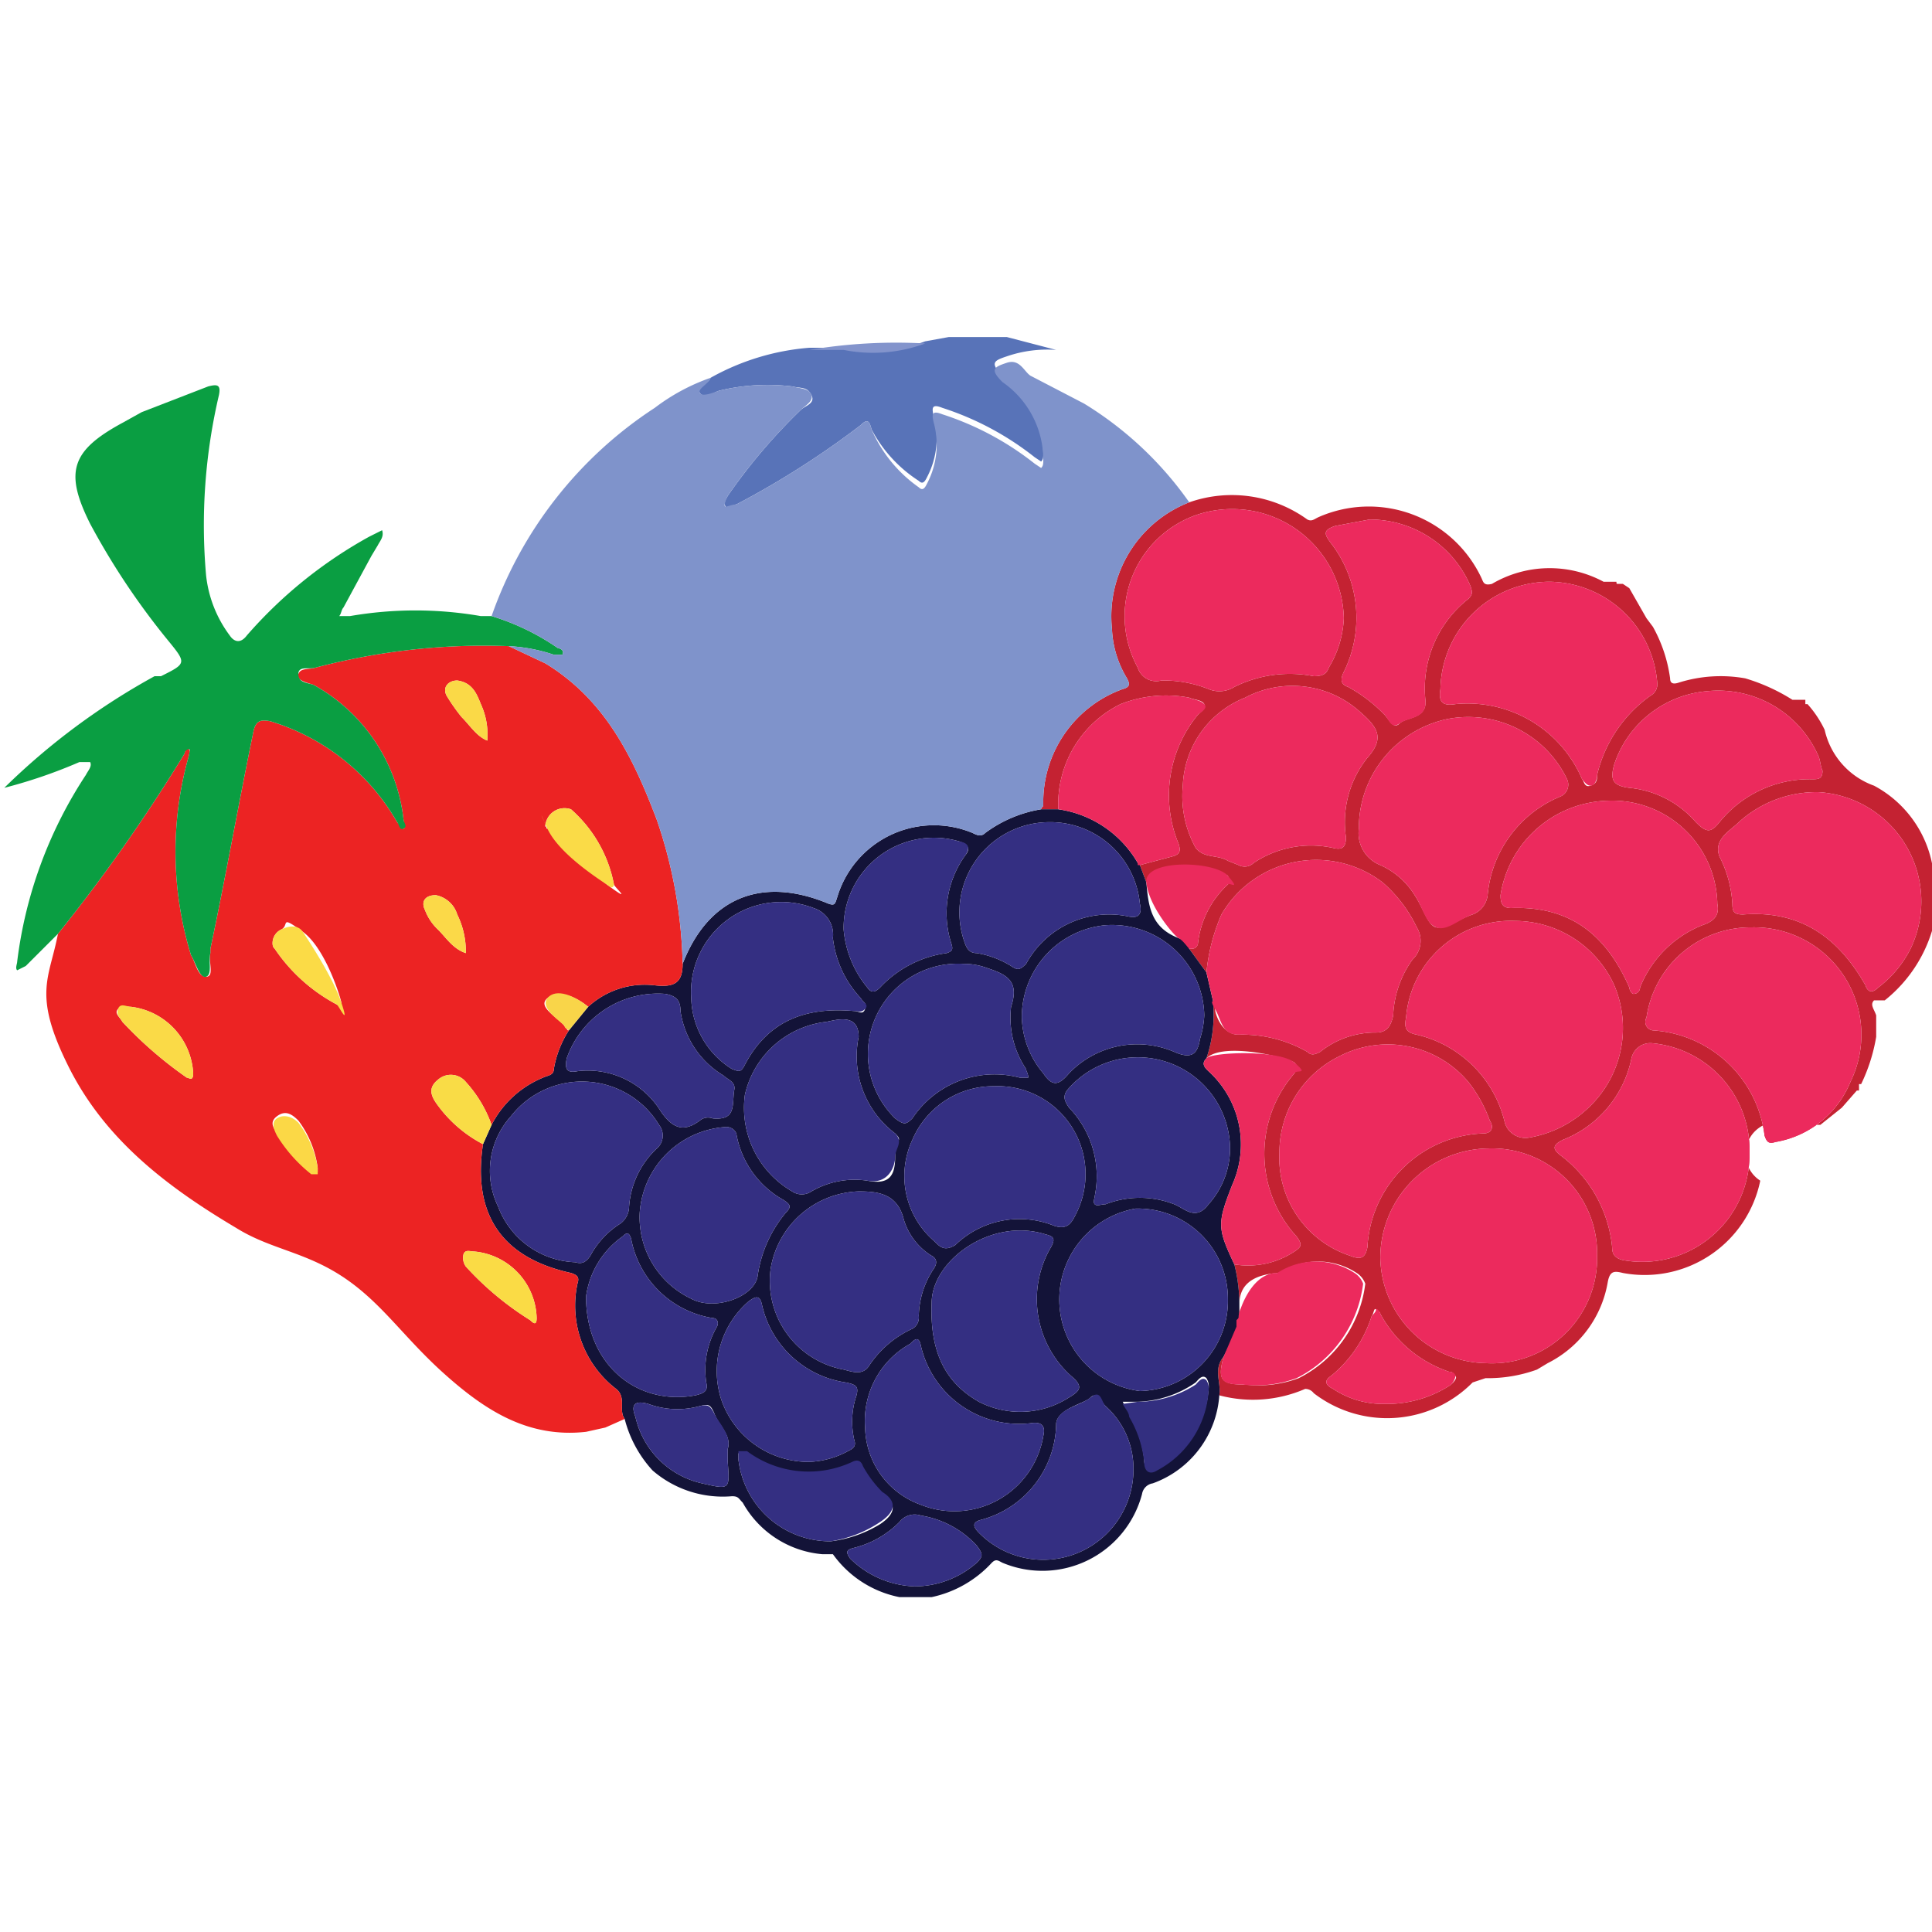 <svg xmlns="http://www.w3.org/2000/svg" viewBox="0 0 90 90"><defs><style>.a{fill:#c42232;}.b{fill:#131338;}.c{fill:#5873b8;}.d{fill:#ec2323;}.e{fill:#0a9e42;}.f{fill:#7f93cb;}.g{fill:#ec2a5d;}.h{fill:#eb2a5c;}.i{fill:#ec2a5c;}.j{fill:#342f82;}.k{fill:#332f80;}.l{fill:#f9dc46;}.m{fill:#f9d549;}.n{fill:#8394cc;}.o{fill:#fbdb46;}.p{fill:#fadb47;}.q{fill:#fada47;}.r{fill:#fadb45;}.s{fill:#fbd846;}.t{fill:#fad947;}.u{fill:#fbd948;}</style></defs><title>jagodi</title><path class="a" d="M76.7,28.8l.3.4a6.8,6.8,0,0,1,.8,2.4c0,.2.1.3.4.2a6.5,6.5,0,0,1,3.1-.2,8.8,8.8,0,0,1,2.2,1h.6v.2h.1a5,5,0,0,1,.8,1.2,3.6,3.6,0,0,0,2.3,2.6A5.3,5.3,0,0,1,90.1,41v2a6.6,6.6,0,0,1-2.3,3.6h-.5c-.2.2,0,.4.1.7v1a8.1,8.1,0,0,1-.7,2.2h-.1v.3h-.1l-.7.8-1,.8h-.3c-.1,0-.1,0-.1.1h-.7c0-.1-.1,0-.1,0A1.4,1.4,0,0,0,82,55a5.5,5.5,0,0,1-6.4,4.3c-.4-.1-.6-.1-.7.4a5.2,5.2,0,0,1-2.8,3.8l-.5.3a6.7,6.7,0,0,1-2.4.4l-.6.2a5.6,5.6,0,0,1-7.4.5.5.5,0,0,0-.4-.2,6.1,6.1,0,0,1-4,.3c.1-.6-.3-1.2.2-1.8-.3,1.1-.1,1.3,1,1.3a5.4,5.4,0,0,0,2.5-.3,5.7,5.7,0,0,0,3.1-4.4,1,1,0,0,0-.4-.5,3.3,3.3,0,0,0-3.6,0h-.1c-1.2.1-2,.6-1.7,2s0,.1-.1.2a7.6,7.6,0,0,0-.2-2.6,3.9,3.9,0,0,0,2.8-.6c.3-.2.4-.3.1-.7a5.7,5.7,0,0,1-.1-7.6c.1-.2.2-.3,0-.5s-3.3-1-4.1-.2a6.3,6.3,0,0,0,.3-2.7c.1.1.1.2.1.4s.3,1.2,1.1,1.2a6.1,6.1,0,0,1,3.2.8c.2.2.4.1.6,0a4.1,4.1,0,0,1,2.6-.9c.5,0,.7-.3.8-.8a4.8,4.8,0,0,1,.9-2.6,1.2,1.2,0,0,0,.2-1.5,6.5,6.5,0,0,0-1.6-2.1,5.1,5.1,0,0,0-7.5,1.5,9,9,0,0,0-.7,2.7l-.8-1.1c.2,0,.3,0,.4-.2a4.4,4.4,0,0,1,1.4-2.8c.1-.1.1-.2,0-.4s-3.2-.5-3.8.3l-.3-.8,1.5-.4c.4-.1.4-.3.3-.6a5.9,5.9,0,0,1,.9-6c.1-.1.4-.3.3-.5s-.5-.2-.7-.3a5.8,5.8,0,0,0-3.2.3,5.2,5.2,0,0,0-2.9,4.9h-.8c0-.1.1-.1.1-.2a5.6,5.6,0,0,1,3.7-5.4c.4-.1.3-.3.2-.5a4.8,4.8,0,0,1-.7-2.3,5.7,5.7,0,0,1,3.6-5.9,6,6,0,0,1,5.5.8c.2.1.3,0,.5-.1A5.8,5.8,0,0,1,69,26.9c.1.2.1.4.5.3a5.3,5.3,0,0,1,5.2-.1h.6c0,.1,0,.1.1.1h.2l.3.2ZM69.2,63.5a4.9,4.9,0,0,0,5.2-5,4.9,4.9,0,0,0-5.1-5,5.1,5.1,0,0,0-5,5.1A5,5,0,0,0,69.2,63.5ZM62.6,28.8A5.2,5.2,0,0,0,55.7,24,5,5,0,0,0,53,31.1a.9.9,0,0,0,1.1.6,5.7,5.7,0,0,1,2.2.4,1.3,1.3,0,0,0,1.2-.1,5.8,5.8,0,0,1,3.7-.5c.4,0,.6-.1.7-.4A4.8,4.8,0,0,0,62.6,28.8Zm8,14.1a4.9,4.9,0,0,0-5.1,4.5c-.1.5,0,.7.5.8a5.5,5.5,0,0,1,4.1,4.1,1,1,0,0,0,1.1.7A5.3,5.3,0,0,0,74,51.6a5.1,5.1,0,0,0,1.2-5.7A5.1,5.1,0,0,0,70.6,42.9Zm11,.3a4.9,4.9,0,0,0-4.9,4.2.4.4,0,0,0,.3.6,5.6,5.6,0,0,1,5.2,4.9c.1.3.2.4.5.3a4.6,4.6,0,0,0,3.5-2.8A5,5,0,0,0,81.6,43.2Zm-.1,10.5A5,5,0,0,0,77,48.6a.9.9,0,0,0-1,.7,5.2,5.2,0,0,1-3.2,3.8c-.6.3-.4.5,0,.8a6.1,6.1,0,0,1,2.3,4.2c0,.3.1.5.5.6A5,5,0,0,0,81.5,53.7ZM63.3,38.6a1.6,1.6,0,0,0,1,1.7,3.6,3.6,0,0,1,1.6,1.4c.4.6.6,1.4,1,1.5s1.1-.4,1.7-.6a1.1,1.1,0,0,0,.7-.9,5.5,5.5,0,0,1,3.4-4.6.6.6,0,0,0,.3-.8,5.1,5.1,0,0,0-5.6-2.8A5.2,5.2,0,0,0,63.3,38.6ZM59.6,53.7a4.8,4.8,0,0,0,3.3,4.8c.5.2.7.1.8-.4a5.6,5.6,0,0,1,5.4-5.3c.4,0,.5-.3.3-.6a6.4,6.4,0,0,0-1-1.8,4.9,4.9,0,0,0-6-1.2A5,5,0,0,0,59.6,53.7ZM72.2,27.1a5.1,5.1,0,0,0-5.1,5c-.1.6.1.8.7.7a5.8,5.8,0,0,1,5.9,3.5c.1.1.1.4.4.3s.3-.3.3-.5a6.3,6.3,0,0,1,2.5-3.7.6.6,0,0,0,.3-.6A5.1,5.1,0,0,0,72.2,27.1ZM55.1,36.6a5,5,0,0,0,.6,2.9c.4.5,1,.3,1.5.6l.5.2a.6.6,0,0,0,.7-.1,4.8,4.8,0,0,1,3.7-.7c.4.1.6,0,.6-.5a4.8,4.8,0,0,1,1-3.7c.8-.9.5-1.4-.3-2.1a4.7,4.7,0,0,0-5.4-.7A4.6,4.6,0,0,0,55.1,36.6Zm29.6.3A5.4,5.4,0,0,0,81,38.3c-.4.4-1.2.8-.9,1.6a5.5,5.5,0,0,1,.6,2.2c0,.4.1.5.5.5,2.6-.2,4.4,1,5.7,3.3.1.3.3.4.6.1A5.2,5.2,0,0,0,89,44.2,5.1,5.1,0,0,0,84.7,36.9ZM80,42.1a4.9,4.9,0,0,0-5.1-4.8,5.2,5.2,0,0,0-5,4.4c0,.4.1.6.5.6,2.7-.1,4.4,1.2,5.5,3.7,0,.1.1.3.2.3a.3.3,0,0,0,.3-.3,5.2,5.2,0,0,1,2.9-2.9C79.9,42.9,80.1,42.6,80,42.1Zm4.9-6.2c-.1-.2-.1-.5-.2-.7a5.1,5.1,0,0,0-5.2-3,5,5,0,0,0-4.3,3.4c-.2.7-.1,1,.7,1.1A4.7,4.7,0,0,1,79,38.3c.5.5.7.5,1.1,0a5.4,5.4,0,0,1,4.3-2C84.7,36.3,84.9,36.3,84.9,35.9ZM63.8,24.2l-1.6.3c-.6.2-.5.4-.2.8a5.7,5.7,0,0,1,.6,6c-.2.4-.1.6.2.7a7,7,0,0,1,1.7,1.3c.2.2.4.7.7.4s1.3-.2,1.2-1.1a5.3,5.3,0,0,1,2-4.7c.2-.2.2-.3.1-.6A5.1,5.1,0,0,0,63.8,24.2Zm.7,41.2a5.4,5.4,0,0,0,3.1-.9c.1-.1.3-.3.2-.4s-.1-.2-.3-.2a5.7,5.7,0,0,1-3.2-2.7c0-.1-.1-.1-.2-.2s-.1.2-.2.3A5.9,5.9,0,0,1,62,64.1c-.3.2-.3.4.1.6A4.2,4.2,0,0,0,64.5,65.4Z"/><path class="b" d="M53.1,40.3l.3.8c.1,1.1.2,2.1,1.5,2.6s.4.4.5.5l.8,1.1.3,1.3a6.3,6.3,0,0,1-.3,2.7c-.3.3,0,.5.2.7a4.6,4.6,0,0,1,1,5.2c-.7,1.8-.7,2,.1,3.7a7.6,7.6,0,0,1,.2,2.6h0v.3L57,63.2c-.5.6-.1,1.2-.2,1.8a4.7,4.7,0,0,1-3.1,4.1.6.6,0,0,0-.5.5,4.8,4.8,0,0,1-6.5,3.2c-.2-.1-.3-.2-.5,0a5.3,5.3,0,0,1-2.8,1.6H41.9a5,5,0,0,1-3.1-2h-.5A4.7,4.7,0,0,1,34.6,70c-.2-.2-.2-.3-.5-.3a5,5,0,0,1-3.7-1.2,5.6,5.6,0,0,1-1.3-2.4c-.3-.4.1-1-.4-1.4a4.9,4.9,0,0,1-1.8-4.9c.1-.3,0-.4-.3-.5-3.2-.7-4.6-2.7-4.1-6l.4-.9a4.7,4.7,0,0,1,2.4-2.2c.2-.1.5-.1.5-.4a4.8,4.8,0,0,1,.7-1.8l.9-1.1a3.9,3.9,0,0,1,3.1-1c.9.1,1.3-.1,1.3-1,1.2-3.1,3.7-4.1,6.8-2.8.3.1.3,0,.4-.3a4.7,4.7,0,0,1,6.3-3c.2.1.4.2.6,0a6,6,0,0,1,2.6-1.1h.8A5.1,5.1,0,0,1,53,40.2Zm4.1,20.2a4.2,4.2,0,0,0-4.3-4.2,4.3,4.3,0,0,0,.2,8.5A4.2,4.2,0,0,0,57.2,60.5ZM46.3,50.6a4.1,4.1,0,0,0-3.8,2.5,4,4,0,0,0,1,4.7c.3.3.5.5,1,.2a4.3,4.3,0,0,1,4.6-.9c.6.2.8-.1,1-.5A4.1,4.1,0,0,0,46.3,50.6ZM26.8,58.8c.3.1.5,0,.7-.3A4,4,0,0,1,28.9,57a1,1,0,0,0,.4-.7,4.1,4.1,0,0,1,1.3-2.8.8.8,0,0,0,.1-1.1,4.2,4.2,0,0,0-6.9-.4,3.8,3.8,0,0,0-.6,4.2A4,4,0,0,0,26.8,58.8ZM40,55.5a4.3,4.3,0,0,0-4.1,3.6,4.2,4.2,0,0,0,3.4,4.7c.4.1.9.3,1.2-.2a4.8,4.8,0,0,1,2-1.7.6.6,0,0,0,.3-.6,4.1,4.1,0,0,1,.7-2.2c.2-.3.1-.5-.1-.6a3,3,0,0,1-1.3-1.7C41.8,55.6,40.9,55.5,40,55.5Zm7.6-8.1a4.2,4.2,0,0,0,1,2.6c.4.6.7.6,1.2,0a4.4,4.4,0,0,1,4.9-1c.9.4,1.1,0,1.2-.6a4.3,4.3,0,0,0,.2-1.1,4.3,4.3,0,0,0-4.6-4.2A4.3,4.3,0,0,0,47.6,47.4Zm9.7,6a4.3,4.3,0,0,0-7.6-2.6c-.2.3-.1.5.1.8A4.6,4.6,0,0,1,51,55.7c0,.1-.1.3,0,.4s.3,0,.5,0a4.4,4.4,0,0,1,3.2,0c.5.2,1,.8,1.6,0A3.9,3.9,0,0,0,57.3,53.4ZM40,48.3c0-1.1-1-.8-1.5-.7A4.4,4.4,0,0,0,34.7,51a4.5,4.5,0,0,0,2.2,4.5.8.8,0,0,0,.9,0,4,4,0,0,1,2.6-.5c1,.2,1.3-.2,1.3-1.1s.4-.7,0-1.1A4.5,4.5,0,0,1,40,48.3Zm3.4,12.4c-.1,2.5.8,3.8,2.2,4.6a4.2,4.2,0,0,0,4.2-.2c.5-.3.7-.5.1-1a4.8,4.8,0,0,1-1-5.9c.3-.5.2-.6-.2-.7C46.2,56.7,43.4,58.7,43.4,60.7Zm-3.1,5.8a3.9,3.9,0,0,0,2.6,3.6,4.2,4.2,0,0,0,5.7-3.2c.1-.4,0-.7-.6-.6a4.7,4.7,0,0,1-5.1-3.6c-.1-.5-.3-.3-.5-.1A4.1,4.1,0,0,0,40.3,66.5Zm-8.1-20a4,4,0,0,0,1.9,3.3c.3.1.4.2.6-.2,1.1-2.1,2.9-2.7,5.1-2.5.2,0,.4.2.5-.1s-.1-.3-.2-.5a4.9,4.9,0,0,1-1.3-2.8,1.3,1.3,0,0,0-.9-1.4A4.2,4.2,0,0,0,32.2,46.5Zm-2.4,10a4.2,4.2,0,0,0,2.4,4c1.1.6,3-.1,3.1-1.1a5.9,5.9,0,0,1,1.3-2.9c.3-.3.2-.4-.1-.6a4.4,4.4,0,0,1-2.2-3.1.5.5,0,0,0-.5-.3A4.3,4.3,0,0,0,29.8,56.5Zm19-18.2a4.2,4.2,0,0,0-3.9,5.5c.1.3.2.6.6.6a4.4,4.4,0,0,1,1.6.6c.3.2.4.2.7-.1a4.4,4.4,0,0,1,4.8-2.2c.5.1.6-.2.5-.6A4.2,4.2,0,0,0,48.8,38.3Zm-3.9,6.6a4.2,4.2,0,0,0-3.2,7.2c.4.3.5.3.8,0a4.6,4.6,0,0,1,5-1.9h.4c0-.2-.1-.3-.1-.4a4.3,4.3,0,0,1-.7-2.9c.4-1.2-.2-1.5-1.1-1.8A3.1,3.1,0,0,0,44.9,44.9Zm7.9,23.6a3.9,3.9,0,0,0-1.3-3c-.2-.2-.4-.7-.7-.4s-1.5.5-1.6,1.2a4.7,4.7,0,0,1-3.5,4.5c-.4.1-.4.3-.1.6a4.2,4.2,0,0,0,7.2-2.9Zm-15.1-.4a4.1,4.1,0,0,0,1.8-.5c.2-.1.4-.2.3-.5a3.8,3.8,0,0,1,.1-2.1c.1-.4,0-.5-.5-.6a4.7,4.7,0,0,1-3.9-3.6c-.1-.5-.3-.4-.6-.2a4.3,4.3,0,0,0-1.3,4.6A4.3,4.3,0,0,0,37.7,68.1ZM27.3,60.4c0,3.2,2.4,5.1,5.1,4.6.4-.1.6-.2.5-.6a4,4,0,0,1,.5-2.6c.1-.2,0-.4-.2-.4a4.6,4.6,0,0,1-3.8-3.7c-.1-.3-.2-.3-.4-.1A4.1,4.1,0,0,0,27.3,60.4Zm12-17.1A4.9,4.9,0,0,0,40.4,46c.2.3.4.2.6,0a5.2,5.2,0,0,1,3.1-1.6c.3-.1.3-.2.2-.5a4.6,4.6,0,0,1,.7-4.1q.3-.4-.3-.6A4.2,4.2,0,0,0,39.3,43.3Zm-5.1,7.5c.1-.4-.3-.5-.5-.7a4.2,4.2,0,0,1-2-3c0-.5-.2-.7-.7-.8a4.5,4.5,0,0,0-4.6,3c-.1.5,0,.7.5.6a4,4,0,0,1,3.9,1.9c.5.7,1,1,1.8.4a.6.6,0,0,1,.6-.1C34.3,52.2,34.1,51.5,34.2,50.8Zm4.5,21A5.7,5.7,0,0,0,41,71c.6-.4.9-.9.1-1.4a5.4,5.4,0,0,1-.9-1.2c-.1-.3-.3-.3-.5-.2a4.8,4.8,0,0,1-4.9-.5h-.4V68A4.3,4.3,0,0,0,38.7,71.8Zm3.9,2.1a4.4,4.4,0,0,0,2.9-1.1c.3-.3.3-.4,0-.8a4.5,4.5,0,0,0-2.6-1.4.9.9,0,0,0-1,.3,4.5,4.5,0,0,1-2.1,1.2c-.4.1-.4.2-.2.5A4.5,4.5,0,0,0,42.6,73.9Zm-8.7-6.4c.2-.6-.4-1.1-.6-1.6s-.3-.5-.7-.4a3.9,3.9,0,0,1-2.4-.1c-.7-.2-.8.1-.6.6a4.1,4.1,0,0,0,3.1,3.1c1.3.3,1.3.3,1.2-1ZM53,65.3h-.7c.1.2.3.4.3.6a5.2,5.2,0,0,1,.7,2.1c0,.5.3.6.6.4a4.5,4.5,0,0,0,2.4-3.7.7.7,0,0,0-.1-.5c-.2-.2-.4.1-.5.2A5,5,0,0,1,53,65.3Z"/><path class="c" d="M33.1,17.6a11.2,11.2,0,0,1,4.6-1.4h1.6a7,7,0,0,0,3.8-.3l1.1-.2h2.7l2.3.6h0a5.8,5.8,0,0,0-2.3.3c-.6.2-.8.3-.2.9a4.4,4.4,0,0,1,1.9,3.6c0,.2,0,.3-.1.4l-.3-.2a13.7,13.7,0,0,0-4.3-2.3c-.5-.2-.5,0-.4.4a3.9,3.9,0,0,1-.3,2.8c-.1.2-.2.4-.4.2A6.4,6.4,0,0,1,40.6,20c-.1-.4-.2-.5-.5-.2a40.4,40.4,0,0,1-5.8,3.7c-.2,0-.4.3-.5.1s0-.3.1-.5a26.6,26.6,0,0,1,3.4-4c.2-.2.7-.3.5-.7s-.5-.3-.9-.4a9.6,9.6,0,0,0-3.4.2c-.3.1-.7.4-.9.1S33,17.9,33.1,17.6Z"/><path class="d" d="M26.5,48a4.8,4.8,0,0,0-.7,1.8c0,.3-.3.3-.5.4a4.7,4.7,0,0,0-2.4,2.2,5.9,5.9,0,0,0-1.2-2,.9.9,0,0,0-1.3-.1c-.5.4-.3.8,0,1.2a6.1,6.1,0,0,0,2.1,1.8c-.5,3.3.9,5.3,4.1,6,.3.1.4.2.3.5a4.9,4.9,0,0,0,1.8,4.9c.5.4.1,1,.4,1.4l-.9.4-.9.2c-2.7.3-4.7-1-6.6-2.7s-2.9-3.3-4.7-4.5-3.4-1.3-5-2.3c-3.2-1.9-6.1-4.1-7.8-7.5s-.9-4.1-.5-6.2a79.5,79.5,0,0,0,5.9-8.4c0-.1.1-.3.2-.2s0,.2,0,.3a16.4,16.4,0,0,0,.1,9.3c.2.3.3,1,.7,1s.1-.7.2-1.1v-.2c.7-3.3,1.3-6.7,2-10.1.1-.5.3-.6.8-.5a10.2,10.2,0,0,1,5.9,4.7c.1.1.2.3.3.3s0-.3,0-.4a8.2,8.2,0,0,0-4.2-6.3c-.3-.1-.8-.2-.7-.5s.5-.2.8-.3a30.7,30.7,0,0,1,9-1l1.7.8c2.8,1.7,4.1,4.4,5.2,7.3a22,22,0,0,1,1.2,6.7c0,.9-.4,1.1-1.3,1a3.9,3.9,0,0,0-3.1,1c-.6-.5-1.4-.8-1.9-.4s.5.9.8,1.3S26.4,47.9,26.5,48ZM12.7,44a.3.3,0,0,0,.1.2,8,8,0,0,0,2.9,2.6c.1.1.2,0,.2-.1s-.7-2.5-1.8-3.3-.6-.3-1-.1A.7.7,0,0,0,12.7,44Zm12.7-5.5c.1,0,0,.1.1.1s1.8,1.9,2.9,2.7.2,0,.2-.1a6.2,6.2,0,0,0-2-3.5A.9.9,0,0,0,25.4,38.5ZM9,50a3.3,3.3,0,0,0-2.9-3.1c-.2,0-.4-.1-.6.1s.1.4.2.6a18.7,18.7,0,0,0,3,2.6C8.8,50.2,9,50.4,9,50Zm13.1,8.3c-.2,0-.4-.1-.5.1a.7.7,0,0,0,.1.6,14.2,14.2,0,0,0,3,2.5c.2.2.3.2.3-.1A3.2,3.2,0,0,0,22.1,58.3Zm-7.3-3.9a4.7,4.7,0,0,0-.9-2.2c-.3-.3-.6-.5-1-.2s-.1.6,0,.8a6.9,6.9,0,0,0,1.6,1.8h.3Zm6.5-22.7c-.4,0-.7.3-.5.7a8.6,8.6,0,0,0,.7,1c.4.4.7.9,1.2,1.1a3.4,3.4,0,0,0-.3-1.7C22.2,32.3,22,31.8,21.3,31.7Zm-1,10c-.5,0-.7.3-.5.7a2.4,2.4,0,0,0,.6.9c.4.4.7.9,1.3,1.1a3.9,3.9,0,0,0-.4-1.8A1.3,1.3,0,0,0,20.3,41.7Z"/><path class="e" d="M23.7,30.1a30.7,30.7,0,0,0-9,1c-.3.1-.8-.1-.8.3s.4.4.7.5a8.2,8.2,0,0,1,4.2,6.3c0,.1.2.3,0,.4s-.2-.2-.3-.3a10.2,10.2,0,0,0-5.9-4.7c-.5-.1-.7,0-.8.5-.7,3.4-1.3,6.8-2,10.1v.2c-.1.4.1,1-.2,1.1s-.5-.7-.7-1a16.4,16.4,0,0,1-.1-9.3c0-.1.1-.3,0-.3s-.2.1-.2.2a79.5,79.5,0,0,1-5.9,8.4L1.2,45l-.4.2c-.1-.1,0-.3,0-.4A20.3,20.3,0,0,1,4,36.1c.1-.2.3-.4.2-.6H3.7A23.5,23.5,0,0,1,.2,36.7a31.8,31.8,0,0,1,7-5.2h.3c1.2-.6,1.2-.6.3-1.7a33.8,33.8,0,0,1-3.6-5.4c-1.2-2.4-.9-3.4,1.5-4.7l.9-.5L9.7,18c.4-.1.6-.1.5.4a26.5,26.5,0,0,0-.6,8.4,5.7,5.7,0,0,0,1.1,2.8c.2.3.5.4.8,0A21,21,0,0,1,17.2,25l.6-.3c.1.3-.1.5-.2.7l-.3.5L16,28.3c-.1.1-.1.3-.2.4h.5a17.8,17.8,0,0,1,6.1,0h.5A11.1,11.1,0,0,1,26,30.2c.1,0,.3.1.2.3h-.4A7.8,7.8,0,0,0,23.7,30.1Z"/><path class="f" d="M23.7,30.1a7.8,7.8,0,0,1,2.1.4h.4c.1-.2-.1-.3-.2-.3a11.1,11.1,0,0,0-3.1-1.5A19.1,19.1,0,0,1,30.5,19a9.4,9.4,0,0,1,2.6-1.4c-.1.3-.6.5-.5.7s.6,0,.9-.1a9.6,9.6,0,0,1,3.4-.2c.4.1.8.1.9.4s-.3.5-.5.7a26.6,26.6,0,0,0-3.4,4c-.1.2-.2.5-.1.5s.3-.1.5-.1a40.4,40.4,0,0,0,5.8-3.7c.3-.3.4-.2.5.2a6.4,6.4,0,0,0,2.2,2.7c.2.2.3,0,.4-.2a3.9,3.9,0,0,0,.3-2.8c-.1-.4-.1-.6.4-.4a13.7,13.7,0,0,1,4.3,2.3l.3.2c.1-.1.1-.2.1-.4a4.4,4.4,0,0,0-1.9-3.6c-.6-.6-.4-.7.2-.9s.8.4,1.1.6l2.5,1.3a16.5,16.5,0,0,1,4.9,4.6,5.7,5.7,0,0,0-3.6,5.9,4.8,4.8,0,0,0,.7,2.3c.1.2.2.4-.2.5a5.6,5.6,0,0,0-3.7,5.4c0,.1-.1.1-.1.2a6,6,0,0,0-2.6,1.1c-.2.2-.4.1-.6,0a4.7,4.7,0,0,0-6.3,3c-.1.3-.1.4-.4.3-3.1-1.3-5.6-.3-6.8,2.8a22,22,0,0,0-1.2-6.7c-1.1-2.9-2.4-5.6-5.2-7.3Z"/><path class="g" d="M69.2,63.5a5,5,0,0,1-4.9-4.9,5.1,5.1,0,0,1,5-5.1,4.9,4.9,0,0,1,5.1,5A4.9,4.9,0,0,1,69.2,63.5Z"/><path class="g" d="M62.6,28.8a4.8,4.8,0,0,1-.7,2.3c-.1.3-.3.4-.7.4a5.8,5.8,0,0,0-3.7.5,1.3,1.3,0,0,1-1.2.1,5.7,5.7,0,0,0-2.2-.4.9.9,0,0,1-1.1-.6A5,5,0,0,1,55.7,24,5.2,5.2,0,0,1,62.6,28.8Z"/><path class="g" d="M70.6,42.9a5.1,5.1,0,0,1,4.6,3A5.1,5.1,0,0,1,74,51.6,5.3,5.3,0,0,1,71.2,53a1,1,0,0,1-1.1-.7A5.5,5.5,0,0,0,66,48.2c-.5-.1-.6-.3-.5-.8A4.9,4.9,0,0,1,70.6,42.9Z"/><path class="g" d="M56.5,46.6l-.3-1.3a9,9,0,0,1,.7-2.7,5.1,5.1,0,0,1,7.5-1.5A6.5,6.5,0,0,1,66,43.2a1.2,1.2,0,0,1-.2,1.5,4.8,4.8,0,0,0-.9,2.6c-.1.5-.3.8-.8.8a4.1,4.1,0,0,0-2.6.9c-.2.1-.4.2-.6,0a6.1,6.1,0,0,0-3.2-.8c-.8,0-.8-.7-1.1-1.2S56.6,46.7,56.5,46.6Z"/><path class="g" d="M81.6,43.2a5,5,0,0,1,4.6,7.2,4.6,4.6,0,0,1-3.5,2.8c-.3.1-.4,0-.5-.3A5.6,5.6,0,0,0,77,48a.4.4,0,0,1-.3-.6A4.9,4.9,0,0,1,81.6,43.2Z"/><path class="g" d="M81.5,53.7a5,5,0,0,1-5.9,5c-.4-.1-.5-.3-.5-.6a6.1,6.1,0,0,0-2.3-4.2c-.4-.3-.6-.5,0-.8A5.2,5.2,0,0,0,76,49.3a.9.9,0,0,1,1-.7A5,5,0,0,1,81.5,53.7Z"/><path class="g" d="M63.3,38.6a5.2,5.2,0,0,1,4.1-5.1A5.1,5.1,0,0,1,73,36.3a.6.6,0,0,1-.3.8,5.5,5.5,0,0,0-3.4,4.6,1.1,1.1,0,0,1-.7.9c-.6.2-1.2.8-1.7.6s-.6-.9-1-1.5a3.6,3.6,0,0,0-1.6-1.4A1.6,1.6,0,0,1,63.3,38.6Z"/><path class="g" d="M59.6,53.7a5,5,0,0,1,2.8-4.5,4.9,4.9,0,0,1,6,1.2,6.4,6.4,0,0,1,1,1.8c.2.3.1.6-.3.6a5.6,5.6,0,0,0-5.4,5.3c-.1.5-.3.6-.8.4A4.8,4.8,0,0,1,59.6,53.7Z"/><path class="g" d="M72.2,27.1a5.1,5.1,0,0,1,5,4.7.6.6,0,0,1-.3.6,6.3,6.3,0,0,0-2.5,3.7c0,.2-.1.5-.3.5s-.3-.2-.4-.3a5.8,5.8,0,0,0-5.9-3.5c-.6.1-.8-.1-.7-.7A5.1,5.1,0,0,1,72.2,27.1Z"/><path class="g" d="M55.1,36.6A4.6,4.6,0,0,1,58,32.5a4.7,4.7,0,0,1,5.4.7c.8.7,1.1,1.2.3,2.1a4.8,4.8,0,0,0-1,3.7c0,.5-.2.6-.6.5a4.8,4.8,0,0,0-3.7.7.6.6,0,0,1-.7.1l-.5-.2c-.5-.3-1.1-.1-1.5-.6A5,5,0,0,1,55.1,36.6Z"/><path class="g" d="M84.7,36.9A5.1,5.1,0,0,1,89,44.2,5.2,5.2,0,0,1,87.5,46c-.3.3-.5.2-.6-.1-1.3-2.3-3.1-3.5-5.7-3.3-.4,0-.5-.1-.5-.5a5.5,5.5,0,0,0-.6-2.2c-.3-.8.5-1.2.9-1.6A5.4,5.4,0,0,1,84.7,36.9Z"/><path class="g" d="M80,42.1c.1.5-.1.8-.7,1A5.2,5.2,0,0,0,76.4,46a.3.3,0,0,1-.3.3c-.1,0-.2-.2-.2-.3-1.1-2.5-2.8-3.8-5.5-3.7-.4,0-.5-.2-.5-.6a5.2,5.2,0,0,1,5-4.4A4.9,4.9,0,0,1,80,42.1Z"/><path class="g" d="M84.9,35.9c0,.4-.2.4-.5.4a5.4,5.4,0,0,0-4.3,2c-.4.5-.6.5-1.1,0a4.7,4.7,0,0,0-3.1-1.6c-.8-.1-.9-.4-.7-1.1a5,5,0,0,1,4.3-3.4,5.1,5.1,0,0,1,5.2,3C84.8,35.4,84.8,35.7,84.9,35.9Z"/><path class="g" d="M63.8,24.2a5.1,5.1,0,0,1,4.7,3.1c.1.3.1.4-.1.6a5.3,5.3,0,0,0-2,4.7c.1.9-.8.8-1.2,1.1s-.5-.2-.7-.4A7,7,0,0,0,62.8,32c-.3-.1-.4-.3-.2-.7a5.7,5.7,0,0,0-.6-6c-.3-.4-.4-.6.2-.8Z"/><path class="g" d="M53,40.2a5.1,5.1,0,0,0-3.7-2.5,5.2,5.2,0,0,1,2.9-4.9,5.8,5.8,0,0,1,3.2-.3c.2.1.5.1.7.3s-.2.4-.3.5a5.9,5.9,0,0,0-.9,6c.1.3.1.5-.3.6l-1.5.4H53Z"/><path class="g" d="M57,63.2l.6-1.4v-.3h0c.1-.1.1-.1.1-.2s.5-1.9,1.7-2h.1a3.3,3.3,0,0,1,3.6,0,1,1,0,0,1,.4.5,5.7,5.7,0,0,1-3.1,4.4,5.4,5.4,0,0,1-2.5.3C56.9,64.5,56.7,64.3,57,63.2Z"/><path class="h" d="M57.5,58.9c-.8-1.7-.8-1.9-.1-3.7a4.6,4.6,0,0,0-1-5.2c-.2-.2-.5-.4-.2-.7s3.4-.4,4.1.2.1.3,0,.5a5.7,5.7,0,0,0,.1,7.6c.3.4.2.5-.1.7A3.9,3.9,0,0,1,57.5,58.9Z"/><path class="i" d="M64.5,65.4a4.2,4.2,0,0,1-2.4-.7c-.4-.2-.4-.4-.1-.6a5.9,5.9,0,0,0,1.9-2.8c.1-.1.2-.2.2-.3s.2.1.2.2a5.7,5.7,0,0,0,3.2,2.7c.2,0,.3.1.3.2s-.1.3-.2.4A5.4,5.4,0,0,1,64.5,65.4Z"/><path class="h" d="M55.4,44.2c-.1-.1-.3-.4-.5-.5s-1.4-1.5-1.5-2.6,3.2-1,3.8-.3.1.3,0,.4A4.4,4.4,0,0,0,55.8,44C55.7,44.2,55.6,44.2,55.4,44.2Z"/><path class="j" d="M57.2,60.5a4.2,4.2,0,0,1-4.1,4.3,4.3,4.3,0,0,1-.2-8.5A4.2,4.2,0,0,1,57.2,60.5Z"/><path class="j" d="M46.3,50.6a4.1,4.1,0,0,1,3.8,6c-.2.4-.4.7-1,.5a4.3,4.3,0,0,0-4.6.9c-.5.3-.7.1-1-.2a4,4,0,0,1-1-4.7A4.1,4.1,0,0,1,46.3,50.6Z"/><path class="j" d="M26.8,58.8a4,4,0,0,1-3.6-2.6,3.8,3.8,0,0,1,.6-4.2,4.2,4.2,0,0,1,6.9.4.8.8,0,0,1-.1,1.1,4.1,4.1,0,0,0-1.3,2.8,1,1,0,0,1-.4.7,4,4,0,0,0-1.4,1.5C27.3,58.8,27.1,58.9,26.8,58.8Z"/><path class="j" d="M40,55.5c.9,0,1.8.1,2.1,1.3a3,3,0,0,0,1.3,1.7c.2.1.3.3.1.6a4.1,4.1,0,0,0-.7,2.2.6.6,0,0,1-.3.6,4.8,4.8,0,0,0-2,1.7c-.3.5-.8.3-1.2.2a4.2,4.2,0,0,1-3.4-4.7A4.3,4.3,0,0,1,40,55.5Z"/><path class="j" d="M47.6,47.4a4.3,4.3,0,0,1,3.9-4.3,4.3,4.3,0,0,1,4.6,4.2,4.3,4.3,0,0,1-.2,1.1c-.1.6-.3,1-1.2.6a4.4,4.4,0,0,0-4.9,1c-.5.6-.8.6-1.2,0A4.2,4.2,0,0,1,47.6,47.4Z"/><path class="j" d="M57.3,53.4a3.9,3.9,0,0,1-1,2.7c-.6.8-1.1.2-1.6,0a4.4,4.4,0,0,0-3.2,0c-.2,0-.4.1-.5,0s0-.3,0-.4a4.6,4.6,0,0,0-1.2-4.1c-.2-.3-.3-.5-.1-.8a4.3,4.3,0,0,1,7.6,2.6Z"/><path class="j" d="M40,48.3a4.5,4.5,0,0,0,1.7,4.5c.4.4,0,.7,0,1.1s-.3,1.3-1.3,1.1a4,4,0,0,0-2.6.5.8.8,0,0,1-.9,0A4.5,4.5,0,0,1,34.7,51a4.4,4.4,0,0,1,3.8-3.4C39,47.5,40,47.2,40,48.3Z"/><path class="j" d="M43.4,60.7c0-2,2.8-4,5.3-3.2.4.1.5.2.2.7a4.8,4.8,0,0,0,1,5.9c.6.5.4.7-.1,1a4.2,4.2,0,0,1-4.2.2C44.2,64.5,43.3,63.2,43.4,60.7Z"/><path class="j" d="M40.3,66.5a4.1,4.1,0,0,1,2.1-3.9c.2-.2.4-.4.5.1A4.7,4.7,0,0,0,48,66.3c.6-.1.7.2.6.6a4.2,4.2,0,0,1-5.7,3.2A3.9,3.9,0,0,1,40.3,66.5Z"/><path class="j" d="M32.2,46.5a4.2,4.2,0,0,1,5.7-4.2,1.3,1.3,0,0,1,.9,1.4,4.9,4.9,0,0,0,1.3,2.8c.1.2.4.3.2.5s-.3.1-.5.1c-2.2-.2-4,.4-5.1,2.5-.2.4-.3.3-.6.2A4,4,0,0,1,32.2,46.5Z"/><path class="j" d="M29.8,56.5a4.3,4.3,0,0,1,4-4,.5.5,0,0,1,.5.3,4.4,4.4,0,0,0,2.2,3.1c.3.2.4.3.1.6a5.9,5.9,0,0,0-1.3,2.9c-.1,1-2,1.7-3.1,1.1A4.2,4.2,0,0,1,29.8,56.5Z"/><path class="j" d="M48.8,38.3a4.2,4.2,0,0,1,4.3,3.8c.1.4,0,.7-.5.6a4.4,4.4,0,0,0-4.8,2.2c-.3.3-.4.3-.7.1a4.4,4.4,0,0,0-1.6-.6c-.4,0-.5-.3-.6-.6A4.2,4.2,0,0,1,48.8,38.3Z"/><path class="j" d="M44.9,44.9a3.1,3.1,0,0,1,1.1.2c.9.3,1.5.6,1.1,1.8a4.3,4.3,0,0,0,.7,2.9c0,.1.1.2.1.4h-.4a4.6,4.6,0,0,0-5,1.9c-.3.3-.4.3-.8,0a4.2,4.2,0,0,1,3.2-7.2Z"/><path class="j" d="M52.8,68.5a4.2,4.2,0,0,1-7.2,2.9c-.3-.3-.3-.5.1-.6a4.7,4.7,0,0,0,3.5-4.5c.1-.7,1.1-.8,1.6-1.2s.5.2.7.4A3.9,3.9,0,0,1,52.8,68.5Z"/><path class="j" d="M37.7,68.1a4.3,4.3,0,0,1-4.1-2.9,4.3,4.3,0,0,1,1.3-4.6c.3-.2.5-.3.6.2a4.7,4.7,0,0,0,3.9,3.6c.5.1.6.2.5.6a3.8,3.8,0,0,0-.1,2.1c.1.3-.1.4-.3.5A4.1,4.1,0,0,1,37.7,68.1Z"/><path class="j" d="M27.3,60.4A4.1,4.1,0,0,1,29,57.6c.2-.2.3-.2.4.1a4.6,4.6,0,0,0,3.8,3.7c.2,0,.3.2.2.4a4,4,0,0,0-.5,2.6c.1.4-.1.5-.5.6C29.7,65.5,27.3,63.6,27.3,60.4Z"/><path class="j" d="M39.3,43.3a4.2,4.2,0,0,1,5.4-4.1q.6.1.3.6a4.6,4.6,0,0,0-.7,4.1c.1.3.1.4-.2.5A5.2,5.2,0,0,0,41,46c-.2.2-.4.3-.6,0A4.9,4.9,0,0,1,39.3,43.3Z"/><path class="j" d="M34.2,50.8c-.1.7.1,1.4-1,1.3a.6.6,0,0,0-.6.1c-.8.6-1.3.3-1.8-.4a4,4,0,0,0-3.9-1.9c-.5.1-.6-.1-.5-.6a4.5,4.5,0,0,1,4.6-3c.5.1.7.3.7.8a4.2,4.2,0,0,0,2,3C33.9,50.3,34.3,50.4,34.2,50.8Z"/><path class="j" d="M38.7,71.8A4.3,4.3,0,0,1,34.4,68v-.4h.4a4.8,4.8,0,0,0,4.9.5c.2-.1.4-.1.5.2a5.4,5.4,0,0,0,.9,1.2c.8.5.5,1-.1,1.4A5.7,5.7,0,0,1,38.7,71.8Z"/><path class="j" d="M42.6,73.9a4.5,4.5,0,0,1-3-1.3c-.2-.3-.2-.4.2-.5a4.5,4.5,0,0,0,2.1-1.2.9.9,0,0,1,1-.3A4.5,4.5,0,0,1,45.5,72c.3.4.3.5,0,.8A4.4,4.4,0,0,1,42.6,73.9Z"/><path class="j" d="M33.9,67.5v.6c.1,1.3.1,1.3-1.2,1A4.1,4.1,0,0,1,29.6,66c-.2-.5-.1-.8.6-.6a3.9,3.9,0,0,0,2.4.1c.4-.1.5,0,.7.4S34.1,66.9,33.9,67.5Z"/><path class="k" d="M53,65.3a5,5,0,0,0,2.7-.8c.1-.1.3-.4.5-.2a.7.7,0,0,1,.1.5,4.5,4.5,0,0,1-2.4,3.7c-.3.2-.6.1-.6-.4a5.2,5.2,0,0,0-.7-2.1c0-.2-.2-.4-.3-.6Z"/><path class="l" d="M22.5,53.3a6.1,6.1,0,0,1-2.1-1.8c-.3-.4-.5-.8,0-1.2a.9.9,0,0,1,1.3.1,5.9,5.9,0,0,1,1.2,2Z"/><path class="m" d="M26.5,48c-.1-.1-.2-.1-.2-.2s-1.2-.8-.8-1.3,1.3-.1,1.9.4Z"/><path class="a" d="M57.7,61.5v0Z"/><path class="a" d="M53,40.2h0Z"/><path class="n" d="M43.1,16a7,7,0,0,1-3.8.3H37.7A24.4,24.4,0,0,1,43.1,16Z"/><path class="f" d="M22.7,28.7h0Z"/><path class="o" d="M12.7,44a.7.7,0,0,1,.4-.7c.4-.2.8-.2,1,.1s1.4,2.1,1.8,3.3-.1.2-.2.1a8,8,0,0,1-2.9-2.6A.3.3,0,0,1,12.7,44Z"/><path class="p" d="M25.4,38.5a.9.9,0,0,1,1.2-.8,6.2,6.2,0,0,1,2,3.5c0,.1-.1.2-.2.1s-2.3-1.4-2.9-2.7S25.5,38.5,25.4,38.5Z"/><path class="q" d="M9,50c0,.4-.2.2-.3.2a18.7,18.7,0,0,1-3-2.6c-.1-.2-.3-.3-.2-.6s.4-.1.6-.1A3.3,3.3,0,0,1,9,50Z"/><path class="r" d="M22.1,58.3A3.2,3.2,0,0,1,25,61.4c0,.3-.1.3-.3.1a14.2,14.2,0,0,1-3-2.5.7.7,0,0,1-.1-.6C21.7,58.2,21.9,58.3,22.1,58.3Z"/><path class="s" d="M14.8,54.4v.3h-.3a6.9,6.9,0,0,1-1.6-1.8c-.1-.2-.3-.6,0-.8s.7-.1,1,.2A4.7,4.7,0,0,1,14.8,54.4Z"/><path class="t" d="M21.3,31.7c.7.1.9.6,1.1,1.1a3.4,3.4,0,0,1,.3,1.7c-.5-.2-.8-.7-1.2-1.1a8.6,8.6,0,0,1-.7-1C20.6,32,20.9,31.7,21.3,31.7Z"/><path class="u" d="M20.3,41.7a1.3,1.3,0,0,1,1,.9,3.9,3.9,0,0,1,.4,1.8c-.6-.2-.9-.7-1.3-1.1a2.4,2.4,0,0,1-.6-.9C19.6,42,19.8,41.7,20.3,41.7Z"/></svg>